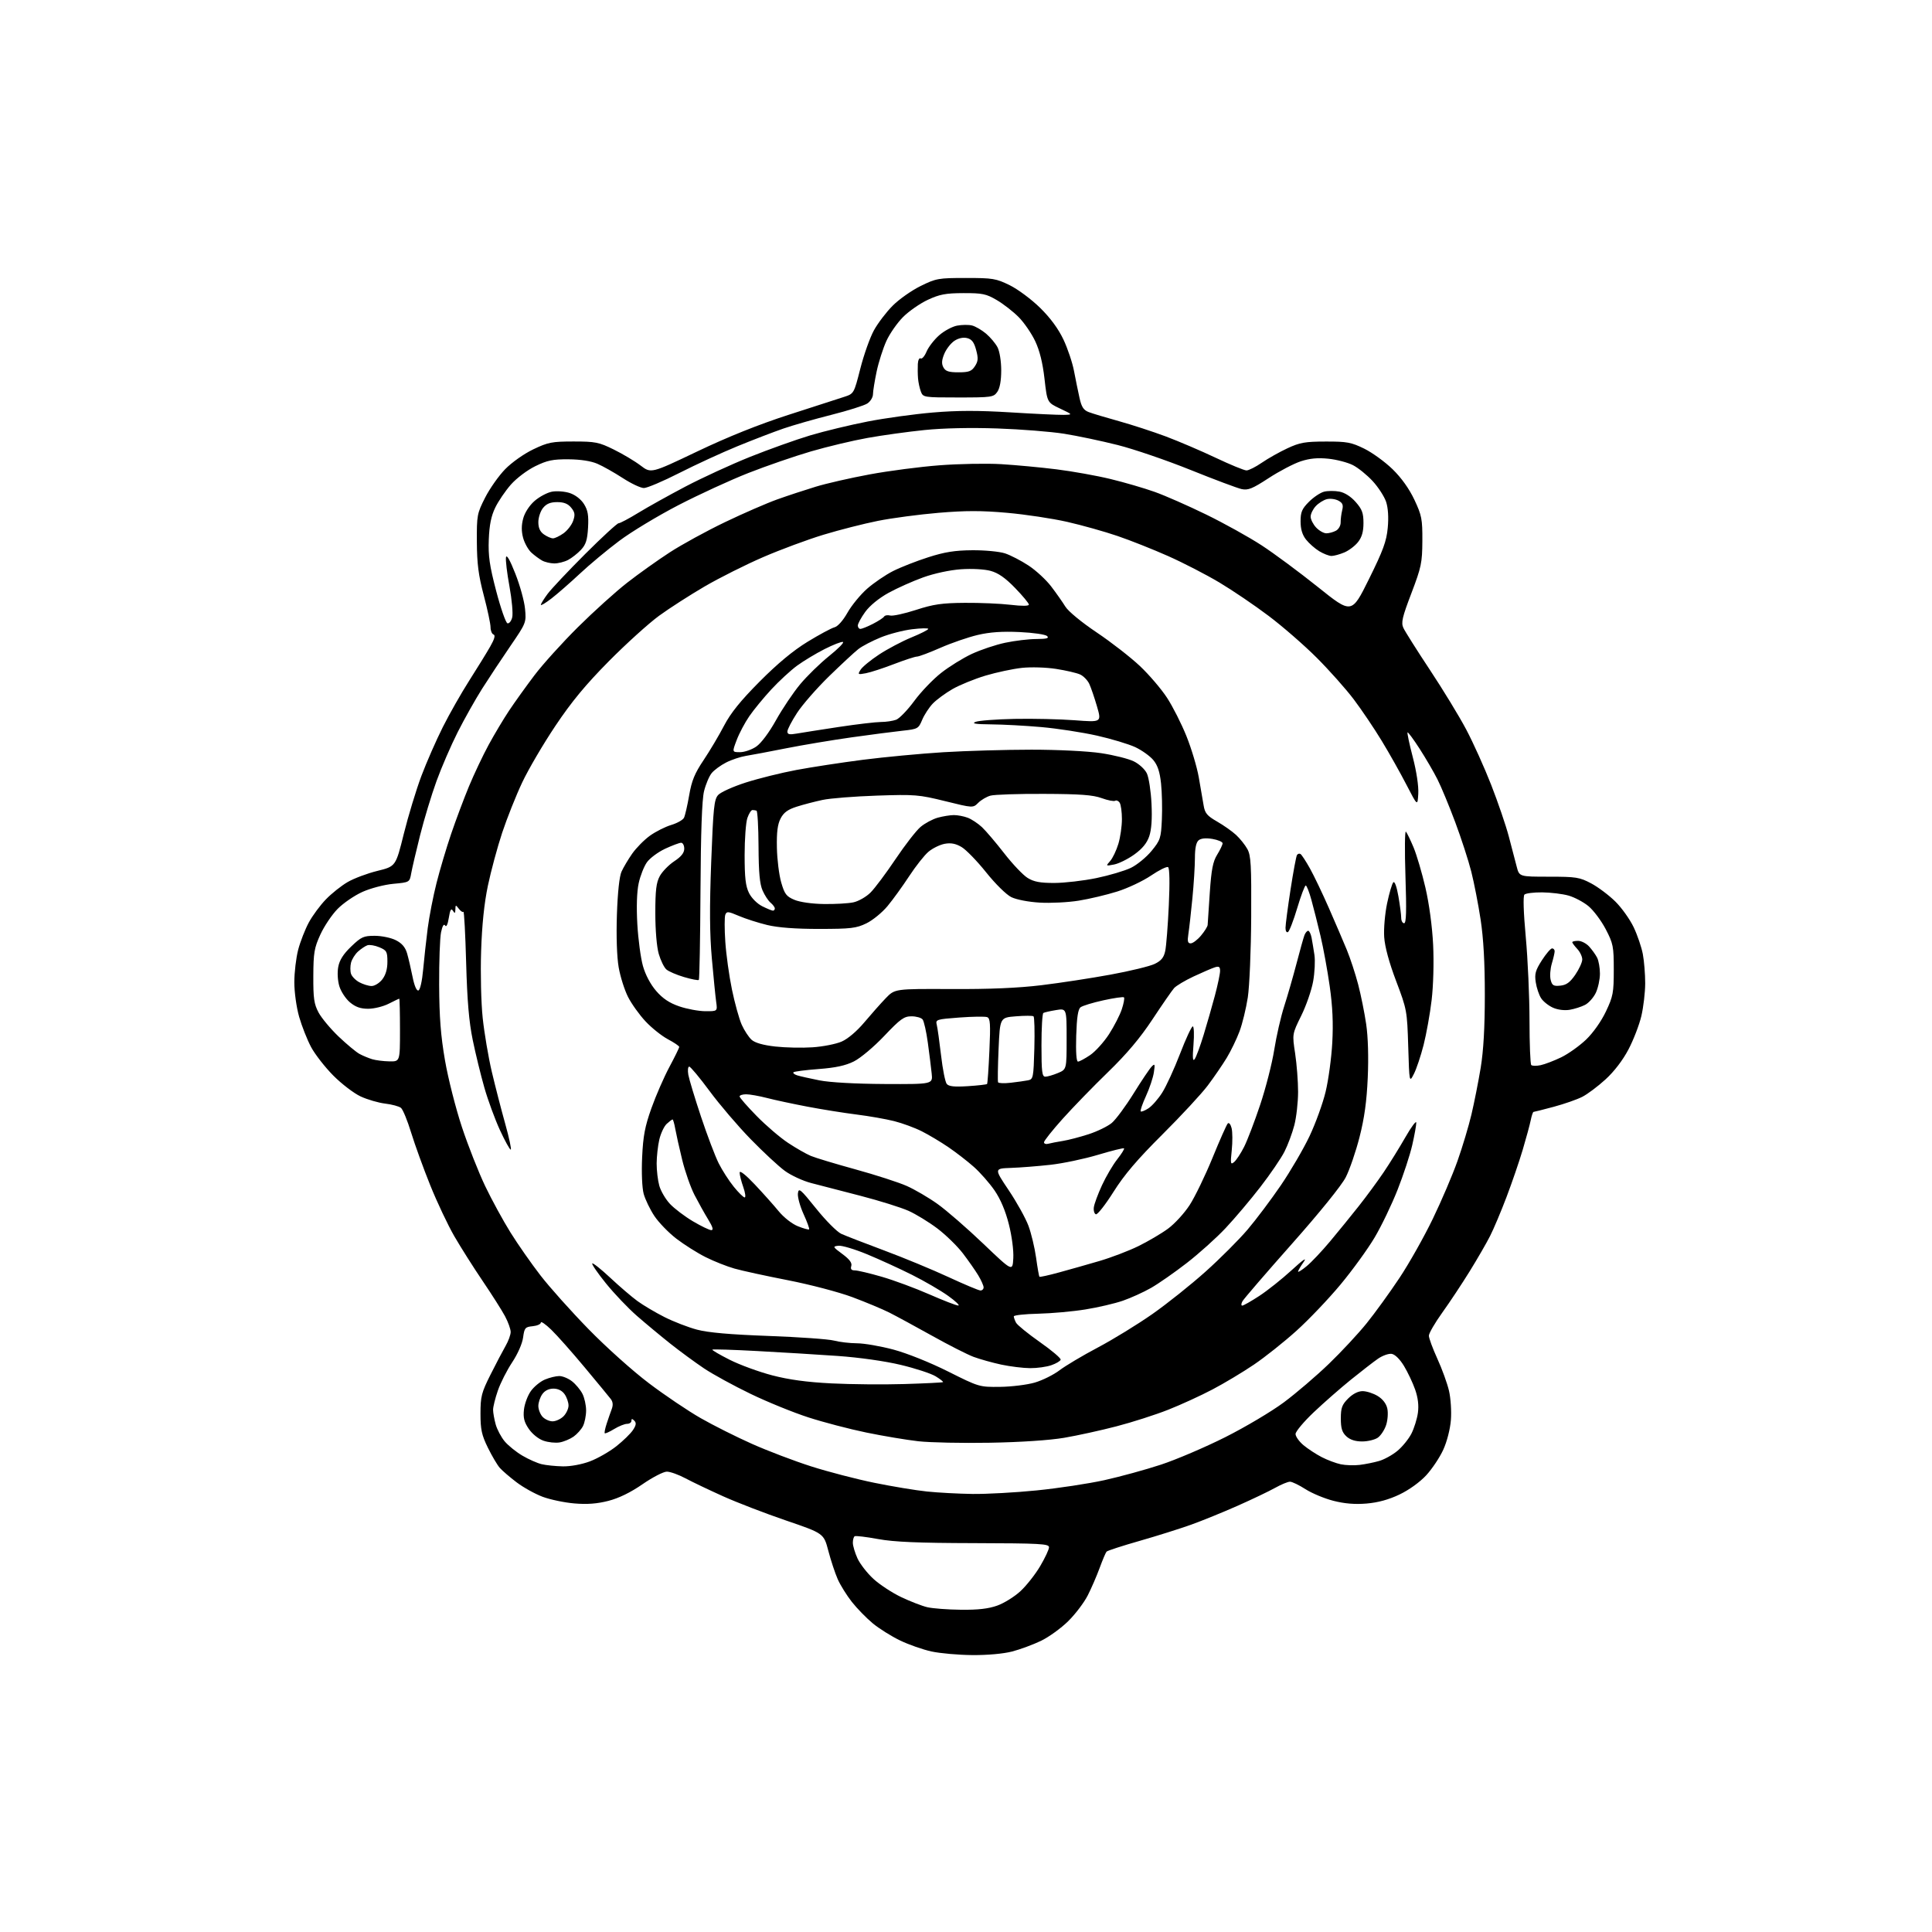 <?xml version="1.0" encoding="UTF-8" standalone="no"?>
<svg 
  version="1.1" 
  xmlns="http://www.w3.org/2000/svg" 
  xmlns:xlink="http://www.w3.org/1999/xlink" 
  xmlns:svg="http://www.w3.org/2000/svg"
  xmlns:rdf="http://www.w3.org/1999/02/22-rdf-syntax-ns#"
  xmlns:cc="http://creativecommons.org/ns#"
  xmlns:dc="http://purl.org/dc/elements/1.1/"
  viewBox="0 0 768 768"
  width="768"
  height="768"
>
<style>svg {background-color: white; }</style>"
<path stroke="none" fill="black" fill-rule="evenodd" d="M386.54,657.92C381.02,657.88 373.71,657.23 370.29,656.49C366.88,655.75 361.25,653.78 357.79,652.11C354.33,650.45 349.45,647.38 346.94,645.31C344.43,643.23 340.70,639.41 338.65,636.81C336.60,634.22 334.07,630.15 333.01,627.76C331.96,625.38 330.28,620.30 329.28,616.49C327.46,609.55 327.46,609.55 312.48,604.43C304.24,601.62 293.00,597.29 287.50,594.82C282.00,592.35 275.25,589.13 272.51,587.67C269.76,586.20 266.42,585.00 265.08,585.00C263.74,585.00 259.39,587.25 255.41,590.00C250.65,593.29 246.01,595.55 241.84,596.62C237.36,597.77 233.41,598.07 228.34,597.64C224.41,597.31 218.71,596.12 215.69,594.99C212.67,593.85 208.01,591.27 205.35,589.24C202.68,587.22 199.69,584.64 198.70,583.53C197.70,582.41 195.57,578.80 193.95,575.50C191.48,570.47 191.00,568.28 191.00,561.95C191.00,555.14 191.39,553.61 194.98,546.45C197.18,542.08 199.88,536.93 200.98,535.02C202.09,533.10 203.00,530.61 203.00,529.48C203.00,528.35 201.99,525.53 200.75,523.21C199.51,520.89 195.52,514.61 191.89,509.25C188.25,503.89 183.18,495.87 180.61,491.44C178.05,487.01 173.74,477.90 171.04,471.19C168.33,464.48 164.92,455.06 163.44,450.25C161.97,445.44 160.15,441.00 159.38,440.39C158.62,439.78 155.80,439.02 153.12,438.70C150.43,438.38 146.05,437.10 143.37,435.86C140.69,434.62 135.80,430.88 132.49,427.55C129.19,424.22 125.21,419.12 123.66,416.22C122.11,413.31 119.98,407.91 118.92,404.22C117.84,400.46 117.00,394.41 117.00,390.46C117.00,386.59 117.69,380.77 118.53,377.53C119.38,374.30 121.29,369.41 122.78,366.66C124.27,363.92 127.33,359.79 129.57,357.49C131.80,355.18 135.67,352.10 138.16,350.65C140.65,349.19 145.97,347.19 150.00,346.20C157.31,344.40 157.31,344.40 160.52,331.45C162.29,324.33 165.43,314.00 167.49,308.50C169.56,303.00 173.41,294.23 176.04,289.00C178.67,283.77 183.40,275.45 186.56,270.50C189.72,265.55 193.45,259.50 194.84,257.06C196.56,254.06 197.00,252.50 196.19,252.23C195.54,252.01 195.00,250.71 195.00,249.35C195.00,247.98 193.79,242.28 192.31,236.68C190.20,228.70 189.61,224.12 189.56,215.45C189.50,204.86 189.64,204.13 192.83,197.84C194.66,194.23 198.26,189.12 200.83,186.49C203.47,183.79 208.32,180.37 212.00,178.61C217.86,175.81 219.43,175.50 228.00,175.50C236.67,175.50 238.07,175.78 244.00,178.70C247.57,180.46 252.37,183.32 254.65,185.06C258.81,188.22 258.81,188.22 277.15,179.47C289.34,173.65 301.54,168.76 313.50,164.89C323.40,161.69 333.29,158.49 335.48,157.79C339.45,156.50 339.45,156.50 342.00,146.50C343.40,141.00 345.83,134.16 347.40,131.31C348.97,128.45 352.33,124.04 354.87,121.50C357.40,118.96 362.40,115.45 365.97,113.69C372.13,110.66 373.04,110.50 383.98,110.50C394.65,110.50 395.93,110.71 401.38,113.38C404.63,114.98 410.03,119.00 413.47,122.38C417.58,126.42 420.72,130.71 422.75,135.00C424.43,138.57 426.32,144.20 426.94,147.50C427.57,150.80 428.55,155.60 429.12,158.16C429.93,161.82 430.73,163.04 432.83,163.83C434.30,164.39 439.68,166.00 444.79,167.42C449.90,168.84 458.27,171.57 463.39,173.48C468.50,175.40 477.45,179.22 483.27,181.98C489.09,184.74 494.59,187.00 495.50,187.00C496.40,187.00 499.15,185.62 501.60,183.93C504.06,182.24 508.64,179.66 511.78,178.20C516.70,175.91 518.83,175.53 527.00,175.52C535.44,175.50 537.15,175.82 542.31,178.35C545.50,179.92 550.57,183.60 553.58,186.53C557.10,189.97 560.18,194.29 562.25,198.68C565.17,204.90 565.45,206.34 565.41,215.00C565.36,223.72 565.00,225.43 561.05,235.82C557.39,245.41 556.91,247.51 557.86,249.59C558.48,250.95 563.22,258.46 568.40,266.28C573.58,274.10 580.09,284.77 582.85,290.00C585.62,295.23 590.08,305.12 592.77,312.00C595.46,318.88 598.61,328.10 599.77,332.50C600.93,336.90 602.34,342.30 602.91,344.50C603.94,348.50 603.94,348.50 615.72,348.50C626.54,348.50 627.91,348.72 632.50,351.15C635.25,352.61 639.58,355.86 642.12,358.37C644.66,360.88 647.94,365.49 649.42,368.61C650.90,371.72 652.53,376.52 653.05,379.27C653.57,382.02 653.99,387.25 653.99,390.89C653.98,394.52 653.29,400.38 652.46,403.90C651.63,407.42 649.33,413.39 647.34,417.17C645.10,421.44 641.64,425.96 638.23,429.07C635.21,431.83 631.04,434.96 628.97,436.01C626.90,437.07 621.79,438.85 617.62,439.97C613.45,441.09 609.84,442.00 609.60,442.00C609.36,442.00 608.86,443.46 608.50,445.25C608.14,447.04 606.71,452.32 605.32,457.00C603.93,461.68 601.02,470.16 598.86,475.85C596.70,481.55 593.76,488.51 592.34,491.31C590.92,494.12 587.26,500.45 584.21,505.38C581.16,510.31 576.27,517.69 573.33,521.78C570.40,525.87 568.00,530.00 568.00,530.96C568.00,531.93 569.52,536.04 571.37,540.11C573.23,544.17 575.31,549.91 576.00,552.87C576.69,555.82 577.03,561.05 576.75,564.51C576.46,568.13 575.18,573.11 573.71,576.31C572.32,579.36 569.27,583.92 566.95,586.44C564.44,589.16 560.11,592.28 556.34,594.08C552.04,596.13 547.77,597.30 543.23,597.68C538.59,598.07 534.49,597.73 530.03,596.59C526.48,595.68 521.49,593.60 518.95,591.97C516.40,590.33 513.63,589.00 512.79,589.00C511.94,589.00 509.28,590.10 506.87,591.45C504.46,592.80 497.77,595.99 492.00,598.55C486.22,601.12 477.90,604.50 473.50,606.08C469.10,607.66 459.88,610.56 453.00,612.53C446.13,614.49 440.22,616.41 439.87,616.80C439.53,617.18 438.29,620.10 437.13,623.27C435.97,626.45 433.84,631.36 432.40,634.19C430.97,637.02 427.48,641.62 424.65,644.42C421.82,647.22 416.95,650.74 413.83,652.25C410.71,653.75 405.55,655.66 402.37,656.49C398.92,657.39 392.52,657.97 386.54,657.92zM382.00,639.90C388.75,639.98 392.93,639.50 396.42,638.25C399.13,637.29 403.29,634.70 405.66,632.50C408.04,630.30 411.56,625.83 413.49,622.56C415.42,619.29 417.00,615.92 417.00,615.06C417.00,613.68 413.49,613.49 387.25,613.42C364.91,613.37 355.38,612.96 349.00,611.79C344.32,610.93 340.16,610.43 339.75,610.68C339.34,610.92 339.01,612.10 339.02,613.31C339.03,614.51 339.87,617.30 340.87,619.50C341.88,621.70 344.72,625.35 347.19,627.62C349.66,629.89 354.62,633.15 358.21,634.86C361.80,636.57 366.48,638.39 368.62,638.89C370.75,639.39 376.77,639.85 382.00,639.90zM386.61,593.87C392.17,593.94 403.65,593.31 412.11,592.46C420.57,591.62 432.68,589.78 439.00,588.39C445.32,586.99 455.45,584.21 461.50,582.22C467.55,580.23 479.02,575.33 487.00,571.33C494.98,567.32 505.49,561.08 510.36,557.45C515.23,553.83 523.27,546.95 528.22,542.18C533.18,537.41 539.96,530.12 543.28,526.00C546.61,521.88 552.47,513.77 556.31,508.00C560.15,502.23 566.11,491.65 569.56,484.50C573.02,477.35 577.44,467.00 579.38,461.49C581.33,455.99 583.83,447.66 584.93,442.99C586.03,438.32 587.68,430.00 588.59,424.50C589.71,417.70 590.24,408.42 590.24,395.50C590.25,382.67 589.70,372.93 588.56,365.50C587.64,359.45 585.97,350.90 584.86,346.50C583.75,342.10 580.87,333.24 578.47,326.82C576.07,320.39 572.90,312.74 571.42,309.82C569.95,306.89 566.75,301.41 564.32,297.64C561.88,293.86 559.72,290.94 559.52,291.15C559.31,291.35 560.25,295.79 561.61,301.01C563.09,306.68 563.96,312.51 563.79,315.50C563.50,320.50 563.50,320.50 559.11,312.00C556.70,307.32 552.27,299.45 549.26,294.50C546.26,289.55 541.25,282.13 538.15,278.02C535.04,273.90 528.41,266.45 523.42,261.46C518.42,256.46 509.80,248.96 504.25,244.79C498.71,240.61 489.90,234.64 484.67,231.52C479.43,228.40 470.28,223.68 464.33,221.04C458.37,218.39 449.31,214.79 444.19,213.05C439.07,211.30 430.07,208.78 424.19,207.44C418.31,206.11 407.57,204.49 400.33,203.85C390.24,202.95 383.87,202.95 373.12,203.85C365.40,204.50 354.53,205.94 348.96,207.06C343.39,208.17 333.67,210.65 327.37,212.56C321.06,214.47 310.26,218.48 303.35,221.47C296.45,224.45 286.01,229.69 280.15,233.10C274.29,236.52 266.12,241.77 262.00,244.77C257.88,247.78 248.88,255.92 242.00,262.87C232.78,272.20 227.22,278.92 220.80,288.51C216.01,295.65 210.07,305.77 207.60,311.00C205.13,316.23 201.55,325.23 199.63,331.00C197.72,336.77 195.17,346.23 193.96,352.00C192.48,359.06 191.59,367.63 191.25,378.16C190.96,386.92 191.24,398.60 191.88,404.66C192.51,410.62 194.14,420.23 195.49,426.00C196.85,431.77 199.26,441.11 200.84,446.75C202.42,452.39 203.40,457.00 203.02,457.00C202.64,457.00 200.71,453.51 198.74,449.25C196.78,444.99 193.99,437.42 192.56,432.42C191.13,427.43 189.04,418.88 187.92,413.42C186.43,406.20 185.72,397.84 185.30,382.72C184.99,371.29 184.50,362.17 184.21,362.45C183.93,362.74 183.11,362.19 182.38,361.23C181.15,359.62 181.06,359.63 181.02,361.50C180.98,363.13 180.80,363.23 180.03,362.02C179.34,360.92 178.92,361.64 178.41,364.85C177.98,367.53 177.42,368.68 176.94,367.90C176.44,367.09 175.86,368.05 175.33,370.57C174.87,372.73 174.53,382.15 174.57,391.50C174.63,404.33 175.19,411.69 176.89,421.50C178.12,428.65 181.15,440.57 183.61,448.00C186.07,455.43 190.24,466.00 192.87,471.50C195.50,477.00 200.05,485.32 202.97,490.00C205.89,494.68 211.23,502.32 214.85,507.00C218.46,511.68 227.06,521.29 233.96,528.36C240.92,535.50 251.61,545.08 258.00,549.89C264.32,554.67 273.57,560.90 278.55,563.74C283.52,566.59 292.68,571.18 298.90,573.95C305.11,576.72 315.70,580.75 322.43,582.90C329.15,585.05 340.47,587.99 347.58,589.44C354.69,590.89 364.10,592.45 368.50,592.90C372.90,593.36 381.05,593.79 386.61,593.87zM223.71,582.90C226.77,582.96 231.21,582.14 234.46,580.93C237.51,579.79 242.25,577.08 244.99,574.92C247.73,572.75 250.72,569.84 251.63,568.44C252.89,566.53 253.01,565.61 252.15,564.75C251.28,563.88 251.00,563.90 251.00,564.80C251.00,565.46 250.21,566.00 249.25,566.00C248.29,566.01 245.99,566.93 244.14,568.06C242.29,569.19 240.61,569.94 240.40,569.74C240.20,569.53 240.54,567.82 241.16,565.93C241.77,564.05 242.68,561.44 243.17,560.14C243.77,558.54 243.65,557.25 242.80,556.14C242.11,555.24 237.42,549.55 232.37,543.50C227.33,537.45 221.36,530.72 219.10,528.55C216.85,526.37 215.00,525.11 215.00,525.73C215.00,526.36 213.54,527.01 211.75,527.19C208.76,527.48 208.46,527.83 207.94,531.67C207.62,534.10 205.80,538.23 203.59,541.56C201.51,544.70 198.94,549.76 197.90,552.79C196.85,555.83 196.00,559.26 196.01,560.41C196.01,561.56 196.48,564.17 197.04,566.22C197.61,568.26 199.23,571.31 200.64,572.99C202.06,574.67 205.23,577.22 207.69,578.66C210.15,580.11 213.59,581.63 215.33,582.04C217.07,582.46 220.85,582.84 223.71,582.90zM540.50,582.32C542.70,582.05 546.16,581.36 548.19,580.77C550.23,580.19 553.50,578.39 555.47,576.76C557.44,575.14 559.95,572.05 561.05,569.91C562.14,567.76 563.31,564.03 563.64,561.62C564.04,558.69 563.68,555.62 562.54,552.37C561.60,549.69 559.61,545.48 558.11,543.00C556.44,540.25 554.53,538.38 553.19,538.18C551.99,538.01 549.54,538.88 547.75,540.13C545.96,541.37 541.13,545.12 537.00,548.45C532.88,551.78 526.25,557.59 522.25,561.38C518.26,565.16 515.00,569.06 515.00,570.04C515.00,571.02 516.41,573.01 518.13,574.46C519.86,575.91 523.12,578.05 525.38,579.22C527.65,580.39 531.08,581.68 533.00,582.08C534.92,582.48 538.30,582.59 540.50,582.32zM222.50,573.38C220.85,573.67 217.94,573.37 216.03,572.70C214.04,572.01 211.56,570.01 210.20,568.00C208.35,565.28 207.93,563.57 208.28,560.34C208.53,558.05 209.76,554.74 211.02,552.98C212.27,551.22 214.79,549.15 216.62,548.39C218.44,547.62 221.01,547.00 222.33,547.00C223.65,547.00 225.92,547.94 227.39,549.09C228.85,550.24 230.71,552.46 231.52,554.04C232.33,555.61 232.99,558.61 232.99,560.70C232.98,562.79 232.41,565.58 231.74,566.90C231.06,568.23 229.38,570.10 228.00,571.08C226.62,572.05 224.15,573.09 222.50,573.38zM393.50,573.51C382.50,573.71 369.69,573.44 365.03,572.92C360.38,572.39 351.09,570.84 344.39,569.46C337.69,568.08 327.33,565.37 321.36,563.44C315.38,561.51 305.03,557.30 298.35,554.07C291.67,550.85 283.34,546.29 279.85,543.95C276.36,541.61 270.35,537.20 266.50,534.15C262.65,531.09 256.64,526.10 253.15,523.05C249.65,520.00 244.12,514.18 240.85,510.13C237.58,506.08 235.14,502.53 235.43,502.24C235.71,501.95 238.94,504.52 242.61,507.95C246.27,511.38 251.12,515.53 253.38,517.18C255.65,518.84 260.46,521.69 264.09,523.53C267.71,525.36 273.56,527.63 277.09,528.56C281.54,529.74 290.22,530.50 305.50,531.06C317.60,531.50 329.30,532.33 331.50,532.90C333.70,533.48 337.83,533.96 340.68,533.98C343.53,533.99 350.05,535.12 355.18,536.49C360.58,537.94 369.69,541.59 376.88,545.19C389.16,551.34 389.32,551.39 397.51,551.30C402.06,551.25 408.27,550.48 411.32,549.60C414.37,548.71 418.81,546.51 421.19,544.70C423.56,542.90 430.41,538.82 436.42,535.65C442.43,532.47 452.17,526.49 458.08,522.36C463.98,518.22 473.52,510.61 479.28,505.44C485.04,500.28 492.53,492.78 495.93,488.78C499.34,484.77 505.28,476.86 509.15,471.19C513.02,465.51 518.15,456.72 520.56,451.64C522.96,446.57 525.85,438.61 526.96,433.96C528.08,429.31 529.27,420.55 529.60,414.50C530.03,406.74 529.73,400.12 528.58,392.03C527.68,385.72 526.04,376.72 524.92,372.03C523.81,367.34 522.18,360.91 521.31,357.75C520.45,354.59 519.43,352.00 519.05,352.00C518.67,352.00 517.15,356.02 515.68,360.94C514.21,365.86 512.55,370.16 512.00,370.50C511.44,370.84 511.00,370.10 511.01,368.81C511.02,367.54 511.91,360.73 513.00,353.67C514.09,346.61 515.24,340.42 515.56,339.90C515.88,339.39 516.51,339.20 516.97,339.48C517.43,339.77 519.13,342.36 520.74,345.25C522.35,348.14 525.74,355.23 528.27,361.00C530.80,366.77 534.00,374.24 535.38,377.58C536.76,380.93 538.78,387.10 539.88,391.29C540.98,395.48 542.42,402.61 543.08,407.14C543.83,412.25 544.06,420.32 543.70,428.43C543.29,437.77 542.36,444.50 540.44,452.00C538.97,457.77 536.50,464.98 534.95,468.00C533.27,471.27 524.60,482.00 513.51,494.50C503.27,506.05 494.45,516.29 493.91,517.25C493.37,518.21 493.33,519.00 493.81,519.00C494.29,519.00 497.35,517.27 500.59,515.15C503.84,513.03 509.64,508.41 513.47,504.90C518.00,500.74 519.66,499.60 518.22,501.65C517.00,503.39 516.00,505.11 516.00,505.48C516.00,505.84 517.54,504.88 519.42,503.32C521.30,501.77 525.48,497.35 528.70,493.50C531.92,489.65 537.05,483.35 540.09,479.50C543.14,475.65 547.61,469.57 550.02,466.00C552.44,462.43 556.34,456.12 558.70,452.00C561.06,447.88 562.99,445.31 562.99,446.30C563.00,447.29 562.28,451.29 561.39,455.18C560.51,459.07 557.88,467.07 555.56,472.95C553.24,478.84 549.13,487.39 546.42,491.95C543.71,496.52 537.62,504.92 532.88,510.62C528.14,516.32 520.27,524.59 515.38,528.99C510.50,533.40 502.89,539.45 498.48,542.44C494.07,545.43 486.65,549.88 481.98,552.33C477.32,554.79 469.38,558.42 464.34,560.41C459.30,562.40 450.07,565.36 443.84,566.98C437.60,568.61 428.23,570.66 423.00,571.55C417.22,572.53 405.67,573.30 393.50,573.51zM541.47,573.00C538.73,573.00 536.65,572.32 535.19,570.96C533.50,569.38 533.00,567.78 533.00,563.88C533.00,559.65 533.47,558.38 535.92,555.92C537.78,554.07 539.88,553.00 541.67,553.00C543.23,553.01 545.92,553.87 547.65,554.93C549.65,556.15 551.06,557.98 551.48,559.92C551.85,561.61 551.64,564.57 551.00,566.49C550.37,568.42 548.88,570.67 547.70,571.50C546.52,572.32 543.71,573.00 541.47,573.00zM219.65,565.00C220.94,565.00 222.90,564.10 224.00,563.00C225.10,561.90 226.00,559.98 226.00,558.72C226.00,557.47 225.30,555.44 224.44,554.22C223.45,552.80 221.85,552.00 220.00,552.00C218.15,552.00 216.55,552.80 215.56,554.22C214.70,555.44 214.00,557.55 214.00,558.89C214.00,560.24 214.74,562.17 215.65,563.17C216.57,564.18 218.37,565.00 219.65,565.00zM359.50,550.18C367.75,549.93 374.66,549.58 374.86,549.42C375.06,549.25 373.73,548.20 371.91,547.09C370.09,545.99 363.85,543.94 358.05,542.56C351.79,541.06 341.60,539.62 333.00,539.01C325.02,538.45 310.63,537.57 301.02,537.06C291.41,536.54 283.37,536.29 283.17,536.50C282.96,536.70 286.07,538.52 290.08,540.54C294.08,542.56 301.67,545.33 306.93,546.71C313.63,548.46 320.70,549.42 330.50,549.92C338.20,550.31 351.25,550.43 359.50,550.18zM409.50,543.86C406.75,543.85 401.57,543.21 398.00,542.45C394.43,541.68 389.48,540.29 387.00,539.37C384.52,538.44 377.10,534.67 370.50,530.98C363.90,527.30 356.25,523.15 353.50,521.76C350.75,520.38 344.14,517.62 338.82,515.63C333.49,513.64 322.01,510.63 313.32,508.93C304.62,507.23 295.02,505.15 292.00,504.29C288.98,503.44 283.80,501.39 280.50,499.73C277.20,498.08 271.96,494.77 268.86,492.39C265.76,490.01 261.82,485.93 260.10,483.34C258.38,480.74 256.48,476.79 255.87,474.56C255.23,472.18 254.98,466.14 255.26,460.00C255.65,451.53 256.37,447.76 258.96,440.50C260.72,435.55 263.93,428.20 266.08,424.17C268.24,420.14 270.00,416.54 270.00,416.17C270.00,415.80 267.98,414.43 265.51,413.12C263.05,411.81 259.03,408.61 256.60,406.00C254.16,403.40 251.03,399.02 249.64,396.27C248.25,393.52 246.58,388.24 245.93,384.52C245.22,380.43 244.94,372.22 245.23,363.64C245.52,354.87 246.21,348.36 247.06,346.50C247.80,344.85 249.71,341.63 251.30,339.35C252.90,337.07 256.07,333.85 258.35,332.21C260.64,330.57 264.45,328.65 266.81,327.94C269.18,327.23 271.47,325.94 271.90,325.07C272.33,324.21 273.25,320.20 273.95,316.17C274.95,310.36 276.13,307.46 279.67,302.19C282.13,298.52 285.79,292.37 287.80,288.51C290.47,283.41 294.33,278.62 301.98,270.92C309.07,263.79 315.27,258.64 321.00,255.13C325.68,252.27 330.49,249.68 331.71,249.37C333.03,249.03 335.12,246.68 336.88,243.56C338.51,240.67 342.02,236.39 344.67,234.05C347.33,231.71 351.98,228.54 355.00,227.01C358.02,225.48 364.32,223.01 369.00,221.52C375.52,219.43 379.59,218.78 386.50,218.73C391.45,218.69 397.30,219.25 399.50,219.97C401.70,220.69 405.91,222.87 408.86,224.81C411.81,226.75 415.86,230.49 417.86,233.12C419.86,235.74 422.40,239.35 423.50,241.14C424.65,243.01 429.95,247.38 435.96,251.41C441.71,255.27 449.43,261.27 453.11,264.74C456.79,268.21 461.65,273.90 463.91,277.37C466.18,280.84 469.64,287.68 471.61,292.57C473.58,297.46 475.80,304.84 476.53,308.98C477.26,313.12 478.13,318.15 478.46,320.17C478.96,323.25 479.83,324.29 483.78,326.56C486.38,328.05 489.78,330.44 491.34,331.88C492.90,333.32 494.93,335.85 495.84,337.50C497.27,340.08 497.48,343.84 497.37,364.50C497.30,377.74 496.69,392.09 496.02,396.49C495.34,400.89 493.86,406.97 492.73,409.99C491.60,413.02 489.31,417.75 487.65,420.50C485.98,423.25 482.59,428.20 480.11,431.50C477.63,434.80 469.50,443.57 462.04,451.00C452.10,460.90 446.92,466.98 442.63,473.79C439.40,478.91 436.26,482.91 435.63,482.70C435.01,482.49 434.64,481.23 434.82,479.91C434.99,478.58 436.45,474.64 438.06,471.15C439.67,467.66 442.39,463.03 444.11,460.86C445.83,458.68 447.05,456.72 446.82,456.49C446.60,456.26 441.94,457.42 436.49,459.05C431.03,460.69 422.50,462.48 417.53,463.03C412.56,463.58 405.50,464.14 401.84,464.26C395.18,464.50 395.18,464.50 400.98,473.14C404.17,477.89 407.69,484.23 408.81,487.23C409.93,490.23 411.30,495.94 411.86,499.94C412.41,503.93 413.01,507.35 413.20,507.53C413.38,507.71 416.90,506.94 421.01,505.81C425.13,504.69 432.32,502.65 437.00,501.28C441.68,499.91 448.65,497.25 452.50,495.37C456.35,493.48 461.66,490.36 464.30,488.42C466.94,486.49 470.83,482.24 472.93,478.99C475.03,475.74 479.10,467.32 481.98,460.29C484.85,453.25 487.58,447.10 488.05,446.61C488.52,446.10 489.19,446.91 489.58,448.45C489.96,449.96 489.98,453.90 489.64,457.22C489.07,462.62 489.17,463.11 490.58,461.93C491.45,461.21 493.22,458.52 494.53,455.94C495.83,453.37 498.72,445.82 500.94,439.17C503.16,432.53 505.68,422.68 506.53,417.29C507.38,411.91 509.16,404.12 510.49,400.00C511.82,395.88 514.02,388.23 515.39,383.00C516.75,377.77 518.17,372.71 518.54,371.75C518.91,370.79 519.58,370.00 520.03,370.00C520.47,370.00 521.08,371.24 521.37,372.75C521.66,374.26 522.17,377.36 522.51,379.62C522.85,381.89 522.62,386.62 521.99,390.12C521.36,393.63 519.23,399.78 517.25,403.78C513.66,411.06 513.66,411.06 514.84,418.78C515.48,423.03 516.01,429.89 516.01,434.04C516.00,438.19 515.33,444.16 514.51,447.31C513.69,450.46 511.93,455.18 510.60,457.79C509.28,460.41 504.96,466.74 501.00,471.86C497.05,476.98 490.82,484.34 487.16,488.23C483.50,492.12 476.56,498.35 471.74,502.08C466.92,505.82 460.54,510.26 457.57,511.96C454.60,513.66 449.55,515.95 446.34,517.06C443.13,518.17 436.42,519.73 431.44,520.53C426.46,521.34 418.02,522.09 412.69,522.22C407.36,522.34 403.00,522.82 403.00,523.28C403.00,523.75 403.41,524.89 403.91,525.82C404.42,526.74 408.67,530.20 413.37,533.50C418.07,536.80 421.79,539.95 421.63,540.50C421.48,541.05 419.81,542.04 417.92,542.69C416.04,543.35 412.25,543.88 409.50,543.86zM380.91,518.97C381.69,518.99 379.89,517.26 376.91,515.13C373.94,513.00 367.45,509.23 362.50,506.75C357.55,504.27 349.50,500.59 344.61,498.57C339.72,496.55 334.62,495.03 333.27,495.20C330.93,495.49 331.00,495.64 334.87,498.50C337.71,500.60 338.77,502.03 338.40,503.25C338.02,504.50 338.42,505.00 339.82,505.00C340.90,505.00 345.72,506.14 350.55,507.54C355.37,508.94 363.86,512.08 369.41,514.52C374.96,516.95 380.14,518.96 380.91,518.97zM389.75,512.99C390.44,512.99 391.00,512.44 391.00,511.75C390.99,511.06 390.05,508.93 388.89,507.00C387.73,505.07 384.97,501.13 382.76,498.23C380.54,495.34 375.98,490.89 372.62,488.34C369.25,485.80 364.08,482.63 361.12,481.31C358.17,479.99 349.62,477.32 342.12,475.37C334.63,473.43 325.80,471.14 322.50,470.29C319.20,469.44 314.48,467.26 312.00,465.45C309.52,463.65 303.41,457.97 298.40,452.83C293.40,447.70 286.06,439.11 282.10,433.75C278.14,428.39 274.48,424.00 273.98,424.00C273.47,424.00 273.31,425.46 273.62,427.25C273.94,429.04 276.21,436.54 278.67,443.93C281.13,451.31 284.29,459.64 285.69,462.43C287.09,465.22 289.79,469.41 291.69,471.75C293.58,474.09 295.53,476.00 296.02,476.00C296.51,476.00 296.26,474.14 295.46,471.87C294.66,469.61 294.01,467.02 294.02,466.12C294.04,465.13 296.37,466.96 300.00,470.80C303.27,474.27 307.56,479.06 309.52,481.46C311.57,483.96 314.84,486.52 317.17,487.45C319.41,488.35 321.42,488.91 321.64,488.69C321.85,488.48 320.87,485.77 319.45,482.66C318.03,479.56 317.01,475.85 317.18,474.41C317.47,472.04 318.13,472.59 324.44,480.44C328.25,485.20 332.75,489.71 334.44,490.48C336.12,491.24 343.80,494.22 351.50,497.09C359.20,499.96 370.68,504.71 377.00,507.64C383.32,510.57 389.06,512.98 389.75,512.99zM402.80,500.18C402.98,497.11 402.24,491.42 401.04,486.68C399.69,481.31 397.72,476.67 395.33,473.19C393.32,470.28 389.61,466.06 387.09,463.83C384.57,461.59 380.02,458.08 377.00,456.02C373.98,453.96 369.22,451.12 366.43,449.71C363.64,448.30 358.69,446.48 355.43,445.66C352.17,444.84 345.45,443.66 340.50,443.04C335.55,442.42 326.77,441.02 321.00,439.92C315.23,438.82 307.96,437.27 304.86,436.46C301.75,435.66 298.04,435.00 296.61,435.00C295.17,435.00 294.00,435.38 294.00,435.85C294.00,436.32 297.04,439.81 300.76,443.60C304.47,447.40 310.09,452.21 313.25,454.30C316.40,456.39 320.48,458.72 322.32,459.49C324.15,460.26 332.16,462.67 340.12,464.86C348.07,467.05 357.20,470.00 360.41,471.42C363.62,472.84 369.15,476.07 372.70,478.61C376.25,481.14 384.41,488.23 390.83,494.36C402.50,505.50 402.50,505.50 402.80,500.18zM282.75,489.00C283.71,489.00 283.34,487.74 281.51,484.75C280.08,482.41 277.63,478.02 276.07,475.00C274.52,471.98 272.31,465.68 271.17,461.00C270.02,456.32 268.80,450.81 268.43,448.75C268.07,446.69 267.58,445.00 267.35,445.00C267.11,445.00 266.06,445.80 265.01,446.77C263.97,447.75 262.65,450.56 262.08,453.02C261.51,455.48 261.04,459.75 261.03,462.50C261.02,465.25 261.49,469.23 262.08,471.34C262.67,473.46 264.58,476.71 266.32,478.57C268.07,480.43 272.17,483.54 275.44,485.48C278.71,487.41 282.00,489.00 282.75,489.00zM416.75,454.65C417.71,454.39 420.30,453.89 422.50,453.54C424.70,453.19 429.33,451.98 432.78,450.86C436.24,449.73 440.37,447.72 441.96,446.38C443.55,445.04 447.44,439.79 450.59,434.72C453.74,429.65 456.98,424.82 457.79,424.00C459.08,422.68 459.18,422.95 458.68,426.29C458.37,428.37 456.96,432.60 455.54,435.69C454.13,438.78 453.19,441.52 453.45,441.79C453.72,442.05 455.10,441.51 456.53,440.57C457.96,439.64 460.43,436.82 462.01,434.32C463.60,431.81 466.79,424.86 469.09,418.88C471.39,412.90 473.67,408.00 474.15,408.00C474.62,408.00 474.75,411.26 474.43,415.25C474.00,420.55 474.13,422.10 474.91,421.00C475.50,420.18 477.09,415.90 478.43,411.50C479.78,407.10 481.81,400.02 482.94,395.77C484.07,391.52 485.00,387.10 485.00,385.95C485.00,384.29 484.57,384.00 482.90,384.53C481.75,384.90 477.98,386.52 474.52,388.14C471.07,389.75 467.56,391.85 466.72,392.79C465.88,393.73 462.03,399.30 458.15,405.17C453.21,412.65 447.92,418.93 440.46,426.17C434.60,431.85 426.48,440.22 422.41,444.76C418.33,449.31 415.00,453.50 415.00,454.08C415.00,454.66 415.79,454.92 416.75,454.65zM384.74,431.77C388.75,431.51 392.19,431.12 392.38,430.90C392.57,430.68 392.99,424.74 393.30,417.70C393.79,406.99 393.64,404.80 392.42,404.33C391.61,404.02 386.65,404.09 381.39,404.48C372.21,405.17 371.85,405.29 372.38,407.39C372.68,408.59 373.45,414.06 374.09,419.54C374.72,425.02 375.73,430.12 376.34,430.87C377.16,431.88 379.32,432.11 384.74,431.77zM351.65,430.91C370.81,431.00 370.81,431.00 370.36,426.75C370.12,424.41 369.43,418.90 368.83,414.50C368.23,410.10 367.29,405.94 366.75,405.25C366.20,404.56 364.21,404.00 362.33,404.00C359.36,404.00 357.93,405.03 351.51,411.79C347.37,416.16 342.06,420.61 339.45,421.92C336.09,423.60 332.15,424.45 325.39,424.96C320.22,425.35 315.74,425.93 315.42,426.24C315.11,426.56 315.77,427.11 316.89,427.47C318.02,427.82 321.99,428.72 325.72,429.46C329.85,430.28 339.99,430.85 351.65,430.91zM401.79,430.41C404.38,430.11 407.47,429.68 408.67,429.44C410.72,429.03 410.85,428.39 411.17,416.75C411.35,410.01 411.20,404.27 410.84,404.00C410.47,403.72 407.32,403.72 403.84,404.00C397.50,404.50 397.50,404.50 396.95,417.00C396.65,423.88 396.56,429.83 396.75,430.22C396.93,430.62 399.20,430.71 401.79,430.41zM562.05,426.89C560.23,430.43 560.23,430.43 559.79,415.97C559.36,401.80 559.25,401.26 554.99,390.00C552.19,382.61 550.49,376.36 550.24,372.50C550.01,369.20 550.54,363.15 551.40,359.07C552.26,354.98 553.37,351.23 553.87,350.73C554.40,350.20 555.22,352.46 555.88,356.25C556.50,359.78 557.00,363.64 557.00,364.83C557.00,366.02 557.52,367.00 558.16,367.00C559.01,367.00 559.15,362.16 558.69,348.34C558.35,338.07 558.43,330.08 558.87,330.59C559.31,331.09 560.68,333.92 561.92,336.87C563.15,339.82 565.27,347.02 566.63,352.87C568.12,359.29 569.33,368.27 569.69,375.54C570.03,382.50 569.78,391.76 569.10,397.51C568.46,402.97 567.01,411.02 565.90,415.40C564.78,419.77 563.05,424.94 562.05,426.89zM415.53,428.00C416.37,428.00 418.62,427.35 420.53,426.55C424.00,425.10 424.00,425.10 424.00,412.96C424.00,400.82 424.00,400.82 419.75,401.53C417.41,401.91 415.16,402.43 414.75,402.67C414.34,402.92 414.00,408.72 414.00,415.56C414.00,426.07 414.24,428.00 415.53,428.00zM612.45,423.42C614.13,423.06 617.80,421.65 620.62,420.29C623.44,418.92 627.88,415.75 630.50,413.25C633.31,410.55 636.52,406.00 638.37,402.10C641.23,396.07 641.50,394.63 641.50,385.50C641.50,376.19 641.27,375.08 638.29,369.35C636.52,365.97 633.44,361.86 631.43,360.20C629.43,358.55 625.85,356.66 623.49,356.00C621.12,355.33 616.43,354.77 613.05,354.73C609.68,354.70 606.50,355.10 605.99,355.61C605.41,356.19 605.61,362.61 606.52,372.52C607.33,381.31 607.99,396.19 608.00,405.58C608.00,414.98 608.32,422.98 608.70,423.37C609.09,423.75 610.78,423.78 612.45,423.42zM154.75,421.91C159.00,422.00 159.00,422.00 159.00,409.50C159.00,402.62 158.87,397.00 158.71,397.00C158.55,397.00 156.66,397.90 154.50,399.00C152.34,400.10 148.68,401.00 146.37,401.00C143.30,401.00 141.32,400.30 139.09,398.43C137.41,397.01 135.52,394.13 134.89,392.02C134.22,389.80 134.04,386.57 134.46,384.35C134.96,381.65 136.50,379.23 139.61,376.25C143.60,372.42 144.52,372.00 148.98,372.00C151.70,372.00 155.46,372.78 157.36,373.75C159.79,374.98 161.11,376.54 161.83,379.00C162.38,380.93 163.36,385.11 164.00,388.31C164.72,391.90 165.61,393.96 166.33,393.72C167.01,393.50 167.80,389.98 168.21,385.42C168.61,381.06 169.42,373.68 170.02,369.00C170.63,364.32 172.20,356.23 173.53,351.00C174.85,345.77 177.46,337.00 179.33,331.50C181.20,326.00 184.39,317.49 186.42,312.59C188.45,307.70 191.97,300.27 194.24,296.09C196.51,291.92 200.16,285.80 202.36,282.50C204.56,279.20 209.07,272.90 212.40,268.50C215.72,264.10 223.55,255.44 229.79,249.25C236.03,243.06 244.82,235.13 249.32,231.63C253.82,228.12 261.41,222.71 266.20,219.60C270.98,216.49 280.88,211.07 288.20,207.56C295.51,204.05 304.88,199.98 309.00,198.51C313.12,197.04 319.97,194.78 324.21,193.49C328.45,192.19 338.12,189.98 345.71,188.58C353.29,187.17 365.80,185.54 373.50,184.96C381.20,184.37 392.23,184.17 398.00,184.51C403.77,184.86 413.68,185.78 420.00,186.57C426.32,187.36 436.00,189.09 441.50,190.43C447.00,191.76 454.88,194.06 459.00,195.53C463.12,196.99 472.35,201.06 479.50,204.55C486.65,208.04 496.55,213.54 501.50,216.77C506.45,219.99 516.53,227.46 523.90,233.36C537.30,244.10 537.30,244.10 544.17,230.22C549.82,218.81 551.15,215.18 551.65,209.83C552.04,205.67 551.80,201.93 551.00,199.49C550.30,197.39 547.90,193.68 545.66,191.25C543.42,188.82 539.89,185.96 537.81,184.90C535.73,183.84 531.35,182.69 528.08,182.35C523.82,181.91 520.69,182.20 517.06,183.38C514.28,184.30 508.54,187.30 504.31,190.06C497.85,194.28 496.14,194.97 493.56,194.42C491.88,194.05 482.77,190.64 473.32,186.83C463.87,183.02 450.82,178.55 444.32,176.91C437.82,175.27 428.23,173.25 423.00,172.42C417.77,171.59 405.84,170.64 396.48,170.32C385.83,169.95 374.99,170.18 367.48,170.95C360.89,171.62 350.72,173.03 344.88,174.08C339.04,175.12 328.91,177.54 322.38,179.44C315.85,181.35 304.65,185.21 297.50,188.02C290.35,190.83 277.83,196.59 269.67,200.81C261.51,205.04 250.93,211.42 246.17,215.00C241.40,218.57 234.35,224.44 230.50,228.05C226.65,231.65 221.59,236.07 219.25,237.88C216.91,239.69 215.00,240.84 215.00,240.43C215.00,240.02 216.20,238.07 217.67,236.09C219.13,234.12 225.85,226.99 232.59,220.25C239.34,213.51 245.33,208.00 245.91,208.00C246.49,208.00 250.01,206.14 253.73,203.86C257.44,201.59 265.89,196.88 272.49,193.41C279.10,189.94 290.64,184.63 298.14,181.62C305.64,178.62 316.40,174.77 322.04,173.08C327.69,171.39 337.98,168.91 344.91,167.56C351.83,166.21 363.50,164.60 370.83,163.98C380.55,163.15 388.87,163.14 401.61,163.92C411.21,164.52 420.74,164.96 422.78,164.92C426.50,164.83 426.50,164.83 421.39,162.41C416.28,160.00 416.28,160.00 415.21,150.59C414.49,144.26 413.28,139.35 411.50,135.60C410.05,132.53 407.10,128.24 404.94,126.06C402.78,123.88 398.87,120.83 396.26,119.30C392.04,116.82 390.53,116.50 383.00,116.52C375.95,116.54 373.53,116.99 368.85,119.17C365.75,120.61 361.31,123.69 359.00,126.00C356.69,128.31 353.70,132.60 352.36,135.52C351.03,138.44 349.28,143.91 348.48,147.67C347.69,151.42 347.03,155.50 347.02,156.73C347.01,157.95 345.99,159.61 344.75,160.41C343.51,161.21 337.10,163.23 330.50,164.90C323.90,166.56 315.35,169.01 311.50,170.33C307.65,171.65 299.39,174.82 293.15,177.38C286.91,179.94 276.51,184.73 270.04,188.02C263.57,191.31 257.23,194.00 255.96,194.00C254.68,194.00 250.91,192.22 247.57,190.05C244.23,187.88 239.70,185.32 237.50,184.37C234.94,183.26 230.80,182.62 225.99,182.58C219.74,182.54 217.54,182.99 212.78,185.32C209.57,186.89 205.33,190.09 203.08,192.64C200.89,195.14 198.09,199.25 196.86,201.80C195.25,205.12 194.53,208.67 194.30,214.46C194.05,221.01 194.59,224.80 197.24,234.93C199.03,241.77 201.05,247.54 201.71,247.76C202.38,247.97 203.23,246.92 203.61,245.44C203.98,243.95 203.49,238.40 202.52,233.11C201.55,227.83 200.93,222.61 201.14,221.53C201.38,220.28 202.73,222.63 204.85,228.03C206.69,232.69 208.43,238.98 208.71,242.02C209.23,247.47 209.16,247.64 202.87,256.83C199.37,261.94 194.31,269.59 191.63,273.81C188.96,278.04 184.60,285.78 181.95,291.02C179.30,296.26 175.50,305.03 173.51,310.52C171.52,316.01 168.59,325.68 167.00,332.00C165.41,338.32 163.83,345.13 163.47,347.11C162.83,350.73 162.83,350.73 156.36,351.33C152.74,351.67 147.34,353.08 144.08,354.54C140.88,355.98 136.43,359.03 134.18,361.33C131.93,363.62 128.86,368.20 127.35,371.50C124.92,376.80 124.59,378.73 124.55,388.00C124.51,396.89 124.83,399.11 126.64,402.50C127.82,404.70 131.42,409.01 134.64,412.08C137.87,415.15 141.60,418.25 142.94,418.97C144.28,419.69 146.53,420.62 147.94,421.05C149.35,421.48 152.41,421.87 154.75,421.91zM428.52,422.00C429.08,422.00 431.25,420.83 433.35,419.41C435.45,417.98 438.82,414.24 440.86,411.10C442.89,407.95 445.18,403.49 445.94,401.18C446.70,398.88 447.09,396.76 446.80,396.47C446.52,396.18 442.83,396.71 438.61,397.64C434.39,398.56 430.31,399.81 429.54,400.41C428.53,401.19 428.04,404.42 427.81,411.75C427.62,418.24 427.87,422.00 428.52,422.00zM323.00,416.32C327.12,416.05 332.34,415.02 334.58,414.04C337.03,412.97 340.62,409.93 343.58,406.40C346.29,403.18 350.12,398.86 352.10,396.80C355.71,393.06 355.71,393.06 378.10,393.16C393.33,393.24 404.82,392.75 414.00,391.63C421.43,390.73 433.80,388.84 441.50,387.42C449.20,386.01 457.07,384.10 458.98,383.18C461.62,381.90 462.64,380.66 463.20,378.00C463.61,376.07 464.25,367.93 464.62,359.90C465.04,350.80 464.93,345.08 464.33,344.70C463.80,344.37 460.75,345.88 457.55,348.05C454.35,350.22 448.31,353.08 444.12,354.39C439.93,355.71 433.03,357.35 428.79,358.03C424.55,358.71 417.57,359.06 413.29,358.80C408.81,358.54 404.01,357.61 402.00,356.62C400.02,355.64 395.67,351.36 391.98,346.74C388.40,342.26 384.00,337.74 382.21,336.69C379.86,335.32 377.99,334.97 375.50,335.43C373.61,335.79 370.73,337.20 369.10,338.57C367.47,339.94 364.02,344.31 361.42,348.28C358.82,352.25 354.95,357.60 352.81,360.18C350.68,362.75 346.89,365.84 344.39,367.05C340.37,369.00 338.22,369.25 325.67,369.26C316.24,369.27 309.32,368.74 305.00,367.71C301.43,366.85 296.35,365.22 293.71,364.09C289.45,362.27 288.86,362.21 288.32,363.62C287.98,364.48 287.98,369.31 288.32,374.35C288.65,379.38 289.84,387.93 290.96,393.35C292.08,398.77 293.83,405.07 294.85,407.35C295.87,409.63 297.65,412.33 298.79,413.35C300.15,414.55 303.41,415.48 308.19,416.01C312.21,416.46 318.88,416.60 323.00,416.32zM280.36,401.97C285.22,402.00 285.22,402.00 284.69,398.25C284.40,396.19 283.63,388.43 282.97,381.00C282.10,371.19 282.03,360.74 282.71,342.77C283.54,321.00 283.87,317.80 285.48,316.02C286.49,314.90 291.43,312.68 296.45,311.07C301.48,309.46 310.52,307.21 316.55,306.08C322.57,304.95 334.48,303.13 343.00,302.03C351.52,300.94 365.93,299.58 375.00,299.02C384.07,298.47 399.82,298.01 410.00,298.01C420.61,298.01 432.42,298.60 437.68,299.39C442.74,300.15 448.59,301.61 450.68,302.64C452.82,303.68 455.12,305.80 455.90,307.45C456.67,309.07 457.50,314.47 457.74,319.45C458.04,325.48 457.73,329.81 456.84,332.44C455.91,335.17 454.08,337.39 450.88,339.69C448.34,341.51 444.74,343.29 442.88,343.65C439.53,344.30 439.52,344.29 441.32,342.25C442.32,341.12 443.78,338.05 444.57,335.44C445.36,332.82 445.99,328.39 445.98,325.59C445.98,322.79 445.58,319.88 445.10,319.12C444.62,318.36 443.81,318.00 443.29,318.32C442.78,318.63 440.37,318.16 437.93,317.27C434.48,316.01 429.42,315.63 415.00,315.58C404.82,315.53 395.25,315.85 393.72,316.28C392.20,316.70 390.01,317.99 388.87,319.13C386.79,321.21 386.79,321.21 375.71,318.47C365.27,315.89 363.70,315.76 348.57,316.27C339.73,316.57 330.02,317.33 327.00,317.98C323.98,318.62 319.35,319.82 316.73,320.66C313.18,321.79 311.54,322.98 310.31,325.34C309.10,327.65 308.70,330.78 308.83,336.99C308.92,341.67 309.70,347.88 310.55,350.81C311.89,355.43 312.59,356.35 315.80,357.70C317.98,358.61 322.78,359.30 327.50,359.36C331.90,359.43 337.17,359.13 339.21,358.70C341.26,358.27 344.32,356.53 346.05,354.80C347.77,353.08 352.25,347.09 356.00,341.50C359.76,335.90 364.23,330.14 365.95,328.70C367.66,327.26 370.74,325.61 372.78,325.04C374.83,324.48 377.71,324.01 379.18,324.01C380.66,324.00 383.14,324.48 384.68,325.06C386.23,325.65 388.78,327.34 390.35,328.81C391.92,330.29 395.91,334.98 399.22,339.24C402.53,343.50 406.70,347.89 408.49,348.99C410.98,350.53 413.45,351.00 419.12,350.99C423.18,350.98 430.68,350.11 435.79,349.06C440.90,348.00 447.09,346.17 449.55,344.98C452.01,343.79 455.70,340.76 457.76,338.25C461.27,333.97 461.52,333.19 461.86,325.77C462.06,321.42 461.91,314.96 461.53,311.41C461.03,306.74 460.17,304.17 458.42,302.09C457.10,300.52 453.89,298.23 451.30,297.01C448.71,295.80 441.85,293.73 436.05,292.42C430.25,291.12 420.32,289.59 414.00,289.03C407.68,288.47 398.68,287.98 394.00,287.95C387.79,287.89 386.12,287.63 387.79,286.96C389.04,286.45 396.02,285.92 403.29,285.77C410.55,285.62 421.31,285.87 427.20,286.31C437.90,287.13 437.90,287.13 436.07,280.81C435.06,277.34 433.68,273.31 433.01,271.86C432.33,270.41 430.69,268.72 429.35,268.11C428.01,267.50 423.72,266.51 419.81,265.90C415.82,265.28 409.85,265.10 406.21,265.49C402.64,265.88 396.15,267.26 391.78,268.56C387.42,269.87 381.52,272.27 378.67,273.90C375.83,275.53 372.29,278.13 370.80,279.68C369.32,281.23 367.42,284.14 366.58,286.15C365.11,289.67 364.83,289.82 358.78,290.47C355.33,290.84 346.20,292.03 338.50,293.11C330.80,294.20 319.10,296.15 312.50,297.46C305.90,298.77 298.70,300.13 296.50,300.48C294.30,300.84 290.75,302.02 288.62,303.12C286.48,304.21 283.92,306.09 282.92,307.30C281.92,308.51 280.55,311.75 279.87,314.50C279.04,317.88 278.58,330.76 278.45,354.29C278.35,373.42 278.05,389.28 277.80,389.53C277.55,389.79 274.90,389.28 271.92,388.40C268.94,387.52 265.76,386.15 264.87,385.35C263.97,384.55 262.62,381.78 261.87,379.20C261.06,376.44 260.50,369.76 260.50,363.00C260.50,353.87 260.87,350.83 262.28,348.25C263.26,346.46 265.84,343.81 268.03,342.36C270.80,340.53 272.00,339.02 272.00,337.37C272.00,336.07 271.44,335.00 270.75,335.01C270.06,335.02 267.21,336.09 264.40,337.39C261.60,338.70 258.34,341.12 257.16,342.77C255.99,344.42 254.51,348.18 253.88,351.13C253.15,354.51 252.96,360.54 253.35,367.38C253.69,373.36 254.69,380.83 255.57,383.97C256.56,387.49 258.58,391.31 260.84,393.92C263.44,396.93 266.09,398.70 270.00,400.04C273.02,401.08 277.69,401.95 280.36,401.97zM623.97,401.41C621.91,401.75 619.21,401.42 617.33,400.57C615.58,399.80 613.46,398.11 612.63,396.83C611.79,395.55 610.82,392.70 610.49,390.50C609.97,387.14 610.36,385.74 612.91,381.75C614.59,379.14 616.42,377.00 616.98,377.00C617.54,377.00 618.00,377.51 618.00,378.13C618.00,378.76 617.49,380.97 616.87,383.04C616.25,385.12 616.04,388.01 616.40,389.47C616.97,391.74 617.53,392.08 620.24,391.81C622.65,391.58 624.09,390.53 626.18,387.50C627.69,385.30 628.95,382.57 628.97,381.44C628.99,380.30 628.10,378.41 627.00,377.23C625.90,376.05 625.00,374.84 625.00,374.54C625.00,374.24 626.05,374.00 627.33,374.00C628.60,374.00 630.57,375.01 631.70,376.25C632.83,377.49 634.26,379.48 634.88,380.68C635.49,381.89 636.00,384.74 636.00,387.03C636.00,389.32 635.26,392.75 634.37,394.64C633.47,396.54 631.54,398.70 630.08,399.46C628.62,400.21 625.87,401.09 623.97,401.41zM147.68,391.96C148.88,391.98 150.79,390.81 151.93,389.37C153.31,387.60 154.00,385.27 154.00,382.32C154.00,378.30 153.71,377.78 150.80,376.56C149.04,375.82 146.91,375.46 146.05,375.76C145.20,376.05 143.53,377.17 142.33,378.24C141.14,379.31 139.89,381.31 139.54,382.68C139.20,384.05 139.19,386.03 139.53,387.09C139.86,388.14 141.34,389.66 142.82,390.46C144.29,391.26 146.48,391.94 147.68,391.96zM473.32,375.00C474.15,375.00 475.99,373.62 477.41,371.92C478.83,370.23 480.03,368.32 480.06,367.67C480.10,367.03 480.48,361.26 480.91,354.86C481.54,345.63 482.14,342.51 483.85,339.74C485.03,337.83 486.00,335.79 486.00,335.22C486.00,334.65 484.18,333.87 481.97,333.49C479.33,333.05 477.42,333.24 476.47,334.03C475.49,334.84 475.00,337.17 475.00,341.02C475.00,344.19 474.55,351.45 473.99,357.14C473.44,362.84 472.72,369.19 472.40,371.25C471.95,374.17 472.15,375.00 473.32,375.00zM307.25,362.00C307.66,362.00 308.00,361.61 308.00,361.12C308.00,360.64 307.26,359.63 306.35,358.87C305.43,358.12 303.99,355.93 303.14,354.00C302.00,351.41 301.58,346.85 301.53,336.50C301.49,328.80 301.13,322.39 300.73,322.25C300.33,322.11 299.59,322.00 299.10,322.00C298.60,322.00 297.70,323.42 297.10,325.15C296.49,326.88 296.00,333.52 296.00,339.90C296.00,348.94 296.39,352.27 297.75,355.00C298.75,357.00 301.00,359.25 303.00,360.25C304.93,361.21 306.84,362.00 307.25,362.00zM294.19,299.00C295.94,299.00 298.84,298.00 300.63,296.77C302.57,295.44 305.73,291.21 308.48,286.27C311.02,281.72 315.34,275.29 318.08,272.00C320.83,268.70 326.01,263.65 329.60,260.77C333.19,257.89 335.66,255.39 335.08,255.19C334.51,255.00 331.22,256.28 327.77,258.03C324.32,259.78 319.40,262.75 316.84,264.62C314.28,266.50 309.68,270.74 306.62,274.04C303.57,277.34 299.63,282.13 297.88,284.68C296.12,287.23 293.86,291.49 292.85,294.16C291.01,299.00 291.01,299.00 294.19,299.00zM316.75,291.60C318.81,291.24 326.35,290.06 333.50,288.97C340.65,287.89 348.16,287.01 350.18,287.00C352.21,287.00 354.94,286.59 356.25,286.10C357.55,285.60 360.78,282.25 363.42,278.66C366.06,275.06 370.85,270.06 374.07,267.53C377.28,265.00 382.78,261.59 386.29,259.95C389.80,258.31 395.79,256.30 399.59,255.50C403.39,254.69 408.95,254.03 411.95,254.02C416.06,254.00 417.12,253.72 416.25,252.85C415.61,252.21 410.74,251.50 405.30,251.25C398.39,250.93 393.47,251.27 388.63,252.41C384.86,253.30 378.20,255.59 373.83,257.51C369.47,259.43 365.28,261.00 364.52,261.00C363.75,261.00 359.63,262.35 355.35,263.99C351.07,265.64 346.05,267.27 344.20,267.62C341.00,268.22 340.89,268.15 342.10,266.22C342.79,265.10 346.11,262.38 349.47,260.17C352.82,257.97 358.59,254.92 362.28,253.40C365.98,251.89 369.00,250.36 369.00,250.00C369.00,249.65 366.12,249.70 362.61,250.13C359.09,250.55 353.46,252.01 350.10,253.38C346.74,254.75 342.75,256.82 341.24,258.00C339.73,259.17 334.49,264.04 329.58,268.81C324.68,273.59 318.94,280.16 316.83,283.41C314.72,286.65 313.00,289.97 313.00,290.79C313.00,291.94 313.81,292.12 316.75,291.60zM342.04,250.00C342.61,250.00 344.83,249.11 346.97,248.01C349.11,246.92 351.12,245.61 351.43,245.11C351.75,244.60 352.84,244.41 353.87,244.68C354.90,244.95 359.52,243.94 364.12,242.45C371.05,240.20 374.41,239.71 383.50,239.64C389.55,239.59 397.76,239.94 401.75,240.42C406.25,240.96 409.00,240.93 409.00,240.34C409.00,239.82 406.54,236.85 403.52,233.74C399.62,229.71 396.82,227.76 393.77,226.93C391.30,226.26 386.33,225.99 382.00,226.29C377.61,226.60 371.39,227.93 367.00,229.51C362.88,230.99 356.67,233.76 353.20,235.67C349.38,237.78 345.74,240.76 343.95,243.23C342.33,245.47 341.00,247.91 341.00,248.65C341.00,249.39 341.47,250.00 342.04,250.00zM220.30,223.97C218.76,223.95 216.60,223.44 215.50,222.83C214.40,222.22 212.48,220.81 211.24,219.68C210.00,218.55 208.52,215.91 207.95,213.82C207.24,211.18 207.25,208.79 207.98,206.09C208.60,203.77 210.43,200.95 212.49,199.14C214.40,197.47 217.51,195.81 219.41,195.45C221.32,195.09 224.51,195.34 226.51,196.00C228.70,196.73 230.94,198.46 232.13,200.35C233.69,202.83 234.03,204.83 233.76,209.72C233.48,214.64 232.90,216.48 230.95,218.56C229.60,220.01 227.28,221.82 225.80,222.60C224.31,223.37 221.84,223.99 220.30,223.97zM529.28,221.00C528.30,220.99 526.11,220.14 524.41,219.11C522.71,218.07 520.35,215.99 519.16,214.48C517.68,212.59 517.00,210.33 517.00,207.27C517.00,203.54 517.55,202.25 520.34,199.46C522.18,197.62 524.88,195.82 526.35,195.45C527.81,195.08 530.55,195.07 532.43,195.42C534.56,195.82 537.00,197.38 538.92,199.57C541.45,202.44 542.00,203.93 542.00,207.90C542.00,211.34 541.38,213.52 539.83,215.49C538.64,217.00 536.18,218.86 534.36,219.62C532.55,220.38 530.26,221.00 529.28,221.00zM219.82,214.00C220.57,214.00 222.45,213.10 224.00,212.00C225.54,210.90 227.27,208.67 227.84,207.03C228.68,204.62 228.54,203.65 227.07,201.83C225.78,200.24 224.18,199.60 221.50,199.60C218.78,199.60 217.23,200.24 215.87,201.91C214.84,203.18 214.00,205.72 214.00,207.55C214.00,209.86 214.68,211.36 216.22,212.44C217.44,213.30 219.06,214.00 219.82,214.00zM527.24,212.00C528.28,212.00 530.00,211.54 531.05,210.97C532.11,210.41 532.95,208.94 532.93,207.72C532.91,206.50 533.18,204.30 533.54,202.84C534.06,200.73 533.74,199.93 532.01,199.00C530.80,198.36 528.74,198.10 527.43,198.43C526.13,198.76 524.14,200.00 523.03,201.20C521.91,202.40 521.00,204.28 521.00,205.37C521.00,206.47 521.98,208.41 523.17,209.69C524.37,210.96 526.20,212.00 527.24,212.00zM380.92,158.00C367.19,158.00 366.94,157.96 366.06,155.66C365.57,154.37 365.06,152.01 364.93,150.41C364.80,148.81 364.77,146.24 364.85,144.69C364.93,143.15 365.44,142.15 365.97,142.48C366.50,142.81 367.56,141.59 368.32,139.77C369.08,137.96 371.33,135.04 373.33,133.28C375.32,131.53 378.54,129.80 380.47,129.44C382.41,129.08 385.08,129.05 386.42,129.39C387.75,129.73 390.25,131.18 391.96,132.62C393.67,134.06 395.73,136.51 396.54,138.07C397.37,139.68 398.00,143.63 398.00,147.23C398.00,151.34 397.45,154.33 396.44,155.78C394.96,157.89 394.22,158.00 380.92,158.00zM381.01,148.00C385.13,148.00 386.22,147.60 387.54,145.58C388.84,143.60 388.93,142.44 388.02,139.09C387.21,136.05 386.30,134.86 384.46,134.40C382.91,134.01 381.02,134.41 379.41,135.47C377.99,136.40 376.19,138.71 375.39,140.60C374.33,143.14 374.23,144.57 375.01,146.02C375.85,147.58 377.11,148.00 381.01,148.00z" />

</svg>